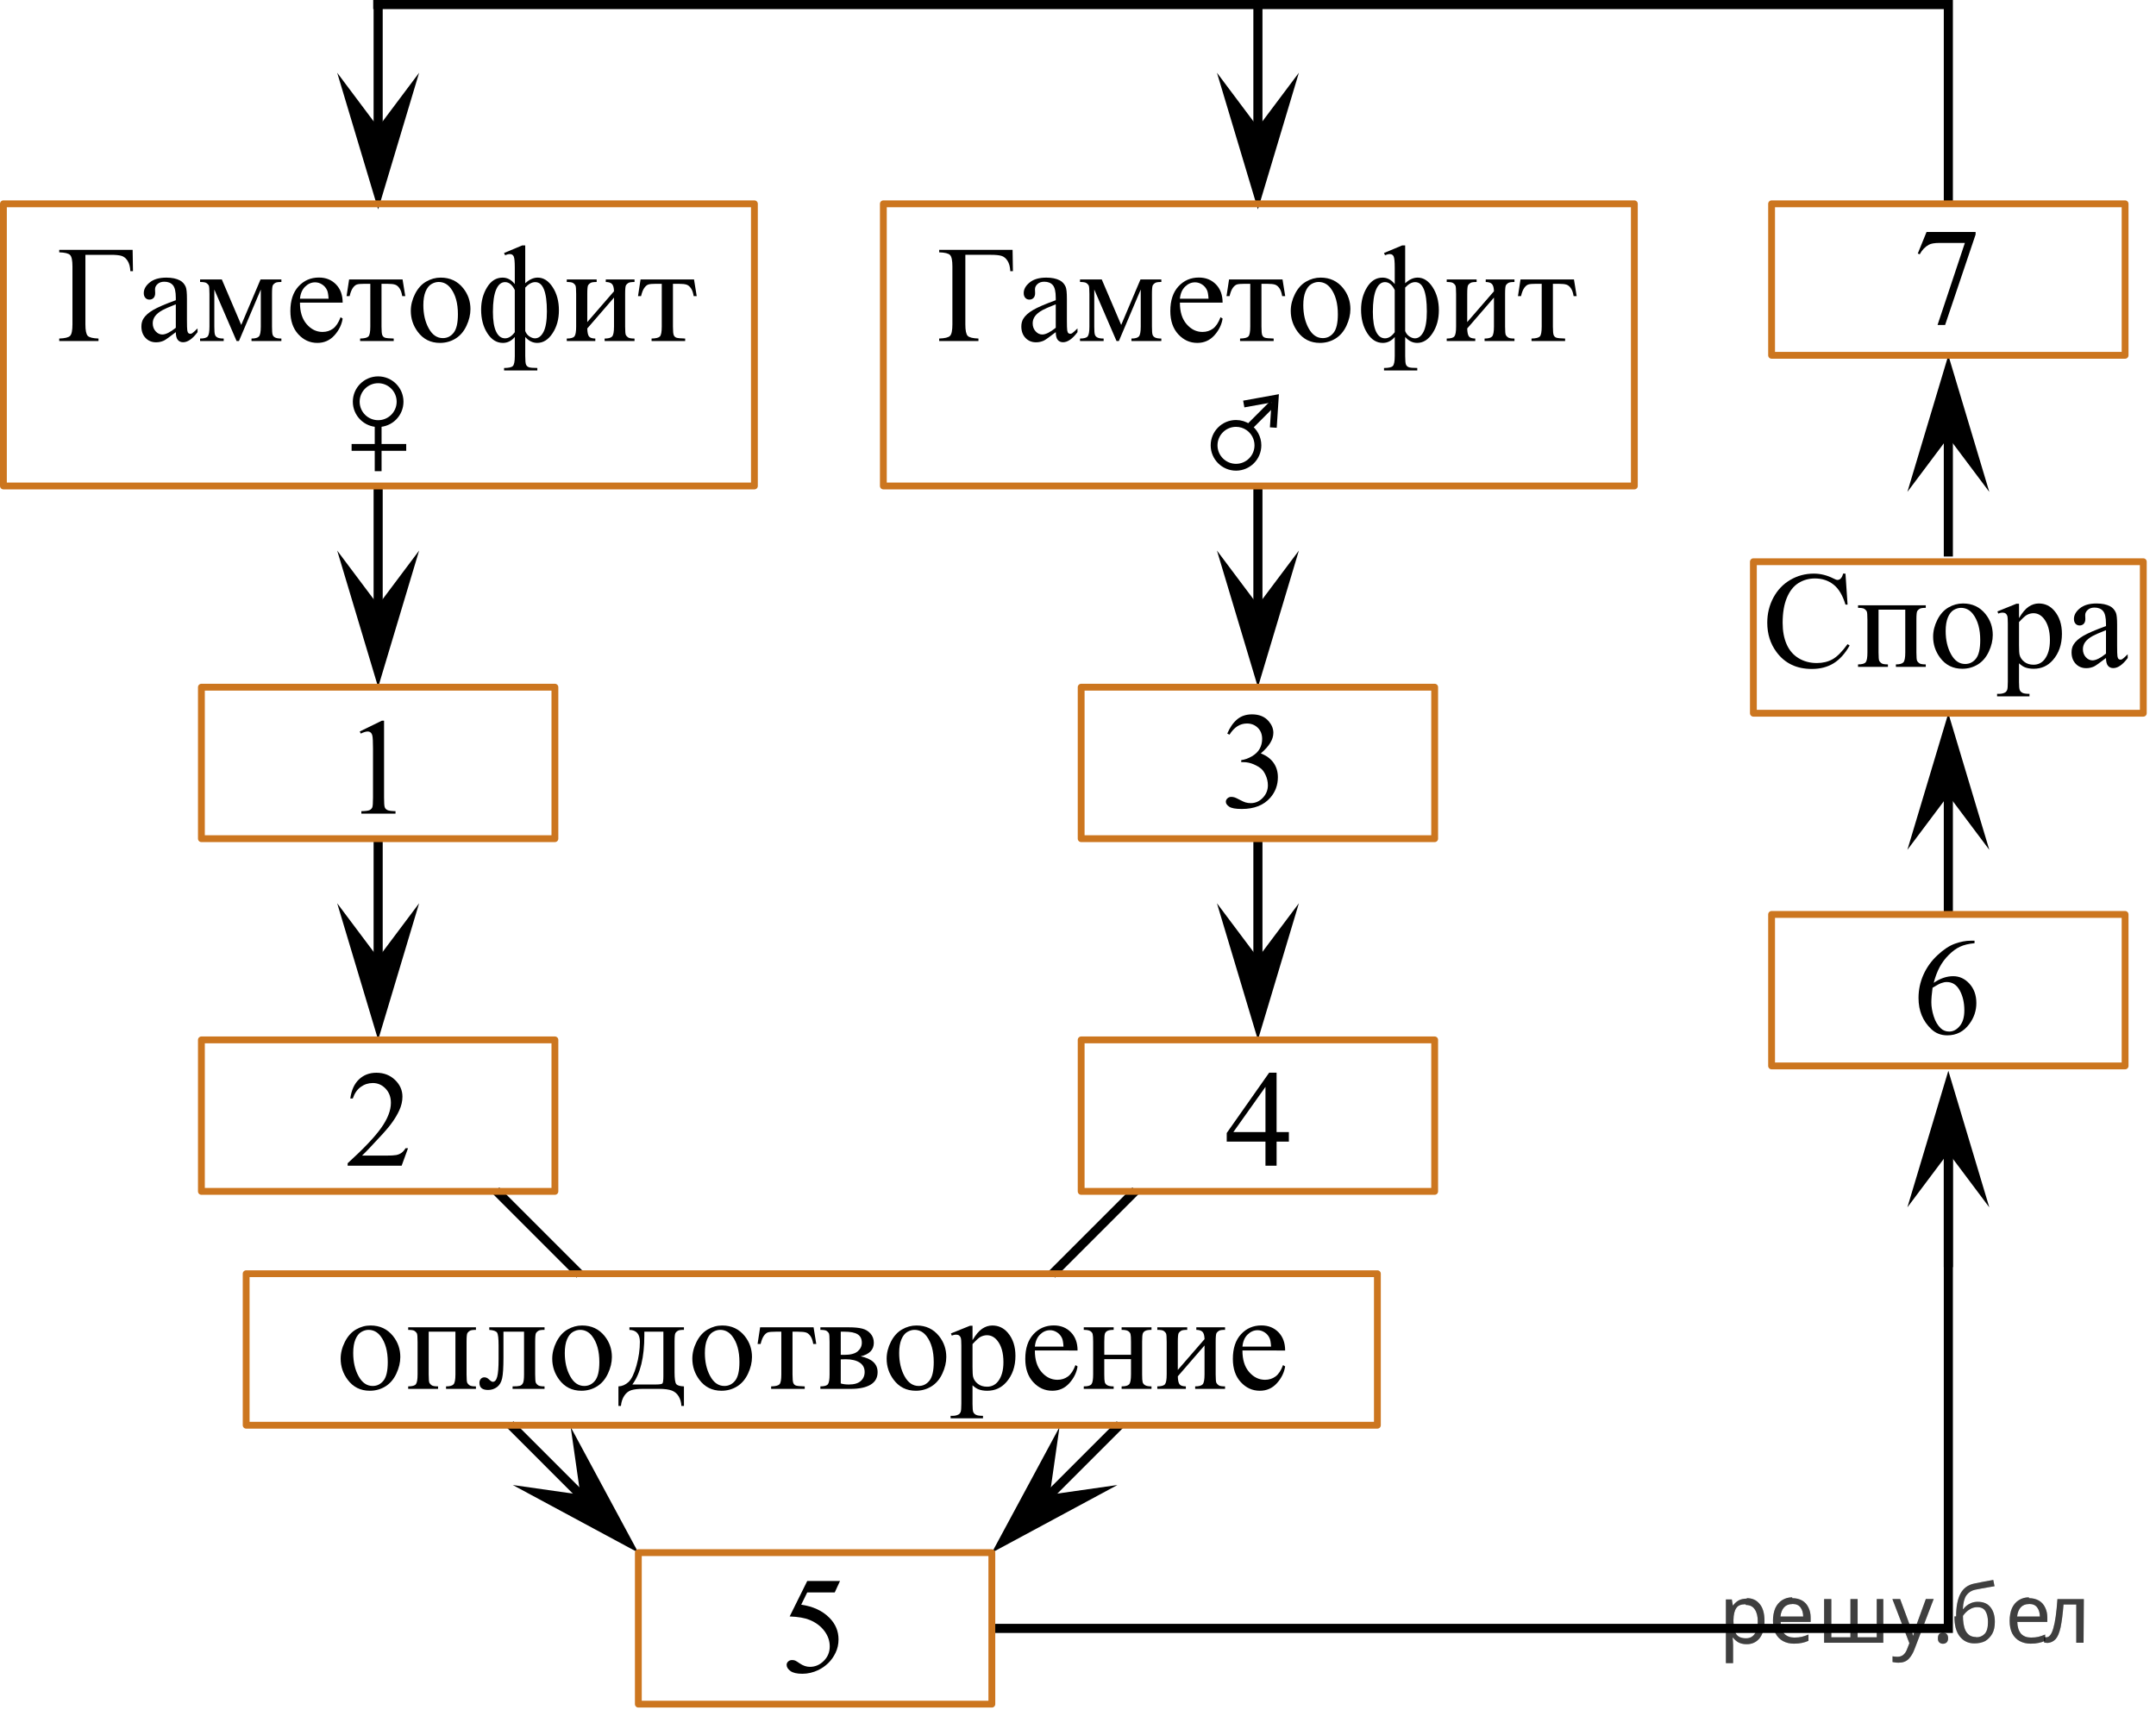 <?xml version="1.0" encoding="utf-8"?>
<!-- Generator: Adobe Illustrator 16.0.0, SVG Export Plug-In . SVG Version: 6.00 Build 0)  -->
<!DOCTYPE svg PUBLIC "-//W3C//DTD SVG 1.1//EN" "http://www.w3.org/Graphics/SVG/1.1/DTD/svg11.dtd">
<svg version="1.1" id="Слой_1" xmlns="http://www.w3.org/2000/svg" xmlns:xlink="http://www.w3.org/1999/xlink" x="0px" y="0px"
	 width="236.847px" height="187.837px" viewBox="35.211 30.921 236.847 187.837"
	 enable-background="new 35.211 30.921 236.847 187.837" xml:space="preserve">
<g>
	<g>
		<defs>
			<rect id="SVGID_1_" x="39.148" y="54.352" width="75.514" height="20.701"/>
		</defs>
		<clipPath id="SVGID_2_">
			<use xlink:href="#SVGID_1_"  overflow="visible"/>
		</clipPath>
		<g clip-path="url(#SVGID_2_)">
		</g>
	</g>
	<g>
		<defs>
			<polygon id="SVGID_3_" points="38.886,75.272 114.786,75.272 114.786,54.643 38.886,54.643 38.886,75.272 			"/>
		</defs>
		<clipPath id="SVGID_4_">
			<use xlink:href="#SVGID_3_"  overflow="visible"/>
		</clipPath>
		<g clip-path="url(#SVGID_4_)">
			<path d="M49.782,58.369l0.037,2.342H49.53c-0.021-0.473-0.121-0.852-0.305-1.138c-0.183-0.285-0.406-0.466-0.67-0.543
				c-0.265-0.076-0.646-0.114-1.146-0.114h-2.816v7.646c0,0.659,0.085,1.078,0.256,1.256c0.17,0.177,0.564,0.275,1.182,0.295v0.273
				h-4.313v-0.273c0.622-0.02,1.021-0.118,1.193-0.295c0.173-0.178,0.259-0.597,0.259-1.256v-6.368c0-0.66-0.086-1.079-0.259-1.256
				c-0.173-0.178-0.571-0.276-1.193-0.296v-0.273H49.782z"/>
			<path d="M54.525,67.411c-0.696,0.537-1.134,0.848-1.312,0.932c-0.268,0.123-0.552,0.185-0.853,0.185
				c-0.47,0-0.856-0.16-1.16-0.48s-0.456-0.741-0.456-1.264c0-0.329,0.074-0.615,0.223-0.856c0.202-0.335,0.555-0.65,1.056-0.945
				c0.502-0.296,1.336-0.655,2.502-1.079v-0.266c0-0.675-0.107-1.138-0.322-1.389s-0.527-0.377-0.938-0.377
				c-0.312,0-0.559,0.084-0.741,0.251c-0.188,0.168-0.282,0.359-0.282,0.576l0.015,0.429c0,0.227-0.058,0.401-0.174,0.524
				s-0.268,0.185-0.456,0.185c-0.183,0-0.332-0.063-0.448-0.192c-0.116-0.128-0.174-0.303-0.174-0.524
				c0-0.423,0.217-0.813,0.652-1.167c0.435-0.354,1.045-0.532,1.83-0.532c0.604,0,1.098,0.102,1.482,0.304
				c0.292,0.152,0.507,0.392,0.646,0.716c0.089,0.212,0.133,0.646,0.133,1.301v2.297c0,0.646,0.013,1.041,0.037,1.187
				c0.025,0.145,0.065,0.242,0.123,0.291c0.057,0.05,0.122,0.074,0.196,0.074c0.079,0,0.147-0.018,0.207-0.052
				c0.104-0.063,0.304-0.244,0.601-0.539v0.413c-0.554,0.739-1.082,1.108-1.586,1.108c-0.242,0-0.436-0.084-0.578-0.251
				C54.604,68.102,54.53,67.815,54.525,67.411z M54.525,66.932v-2.578c-0.746,0.295-1.228,0.505-1.445,0.628
				c-0.391,0.217-0.67,0.443-0.838,0.68s-0.252,0.494-0.252,0.775c0,0.354,0.106,0.648,0.319,0.883
				c0.212,0.233,0.457,0.351,0.733,0.351C53.418,67.67,53.912,67.424,54.525,66.932z"/>
			<path d="M61.713,66.621l2.12-5.001h2.29v0.28c-0.336,0-0.56,0.033-0.671,0.1s-0.199,0.149-0.263,0.248
				c-0.064,0.099-0.097,0.418-0.097,0.96v3.591c0,0.468,0.023,0.77,0.07,0.904c0.047,0.136,0.144,0.238,0.289,0.307
				c0.146,0.069,0.369,0.104,0.671,0.104v0.273H62.84v-0.273c0.405,0,0.677-0.075,0.815-0.226c0.138-0.149,0.207-0.513,0.207-1.089
				v-4.071l-2.401,5.659h-0.26l-2.445-5.659v4.071c0,0.468,0.024,0.77,0.074,0.904c0.049,0.136,0.146,0.238,0.289,0.307
				c0.143,0.069,0.365,0.104,0.667,0.104v0.273h-2.595v-0.273c0.439,0,0.722-0.08,0.845-0.24c0.124-0.16,0.186-0.518,0.186-1.074
				v-3.591c0-0.526-0.027-0.838-0.081-0.935c-0.055-0.096-0.139-0.182-0.252-0.259c-0.114-0.076-0.347-0.114-0.697-0.114v-0.28
				h2.387L61.713,66.621z"/>
			<path d="M68.164,64.169c-0.005,1.004,0.239,1.792,0.733,2.363s1.075,0.857,1.742,0.857c0.444,0,0.831-0.122,1.16-0.366
				c0.328-0.243,0.604-0.661,0.826-1.252l0.229,0.147c-0.104,0.675-0.405,1.289-0.904,1.844c-0.499,0.554-1.124,0.831-1.875,0.831
				c-0.815,0-1.514-0.316-2.094-0.949c-0.581-0.633-0.871-1.483-0.871-2.553c0-1.157,0.298-2.06,0.893-2.707
				c0.596-0.647,1.343-0.972,2.242-0.972c0.762,0,1.387,0.25,1.876,0.75s0.733,1.168,0.733,2.006H68.164z M68.164,63.74h3.143
				c-0.025-0.434-0.077-0.739-0.156-0.916c-0.123-0.276-0.308-0.492-0.552-0.65c-0.245-0.157-0.5-0.236-0.768-0.236
				c-0.41,0-0.776,0.159-1.101,0.477C68.407,62.731,68.218,63.174,68.164,63.74z"/>
			<path d="M73.564,61.62h5.871l0.296,1.832h-0.333c-0.06-0.369-0.158-0.655-0.297-0.857c-0.138-0.201-0.296-0.335-0.475-0.398
				c-0.178-0.064-0.481-0.097-0.911-0.097h-0.593v4.699c0,0.502,0.03,0.821,0.093,0.956c0.062,0.136,0.161,0.226,0.3,0.27
				c0.139,0.045,0.454,0.074,0.948,0.089v0.273h-3.69v-0.273c0.474-0.01,0.779-0.086,0.915-0.229
				c0.136-0.144,0.204-0.505,0.204-1.086V62.1h-0.608c-0.425,0-0.714,0.026-0.867,0.078s-0.3,0.175-0.44,0.369
				s-0.261,0.496-0.359,0.905h-0.334L73.564,61.62z"/>
			<path d="M83.623,61.42c1.027,0,1.854,0.39,2.476,1.168c0.529,0.665,0.793,1.428,0.793,2.29c0,0.605-0.146,1.219-0.438,1.839
				c-0.291,0.621-0.692,1.089-1.204,1.404c-0.512,0.314-1.081,0.473-1.708,0.473c-1.023,0-1.836-0.406-2.439-1.219
				c-0.509-0.685-0.763-1.453-0.763-2.306c0-0.62,0.154-1.237,0.463-1.851c0.309-0.612,0.716-1.065,1.22-1.358
				S83.06,61.42,83.623,61.42z M83.394,61.9c-0.262,0-0.525,0.078-0.79,0.232c-0.264,0.155-0.478,0.428-0.641,0.816
				c-0.163,0.39-0.245,0.89-0.245,1.5c0,0.985,0.197,1.835,0.59,2.549s0.91,1.071,1.553,1.071c0.479,0,0.875-0.197,1.186-0.591
				c0.312-0.395,0.468-1.071,0.468-2.032c0-1.201-0.26-2.146-0.778-2.837C84.384,62.137,83.937,61.9,83.394,61.9z"/>
			<path d="M90.583,58.717l2.001-0.835h0.326v4.159c0.45-0.414,0.907-0.621,1.371-0.621c0.638,0,1.185,0.351,1.643,1.05
				c0.456,0.699,0.686,1.546,0.686,2.541c0,0.975-0.232,1.816-0.697,2.522c-0.465,0.707-1.027,1.061-1.689,1.061
				c-0.489,0-0.927-0.217-1.313-0.65v2.091c0,0.492,0.028,0.807,0.085,0.941c0.058,0.136,0.16,0.231,0.308,0.288
				c0.148,0.057,0.46,0.085,0.935,0.085v0.273h-3.654v-0.273c0.494,0,0.814-0.069,0.96-0.21s0.219-0.509,0.219-1.104v-2.091
				c-0.371,0.434-0.806,0.65-1.305,0.65c-0.687,0-1.258-0.354-1.712-1.064c-0.455-0.709-0.683-1.573-0.683-2.593
				c0-0.921,0.218-1.737,0.652-2.448c0.435-0.712,1.003-1.068,1.705-1.068c0.519,0,0.966,0.237,1.342,0.71v-1.832
				c0-0.631-0.04-1.032-0.119-1.204c-0.079-0.173-0.217-0.259-0.415-0.259c-0.163,0-0.341,0.042-0.533,0.125L90.583,58.717z
				 M91.762,62.787c-0.277-0.581-0.633-0.872-1.067-0.872c-0.42,0-0.748,0.275-0.982,0.824s-0.352,1.365-0.352,2.448
				c0,0.956,0.117,1.679,0.352,2.169s0.563,0.734,0.982,0.734c0.385,0,0.741-0.224,1.067-0.672V62.787z M92.91,67.293
				c0.099,0.257,0.255,0.453,0.467,0.592c0.213,0.138,0.415,0.206,0.608,0.206c0.38,0,0.692-0.238,0.938-0.716
				c0.244-0.478,0.367-1.225,0.367-2.238c0-2.147-0.428-3.222-1.282-3.222c-0.361,0-0.727,0.2-1.098,0.599V67.293z"/>
			<path d="M99.727,66.304l2.936-3.384c-0.01-0.379-0.081-0.643-0.215-0.79c-0.134-0.148-0.363-0.225-0.689-0.229v-0.28h3.157v0.28
				c-0.331,0-0.553,0.033-0.667,0.1c-0.113,0.066-0.202,0.149-0.267,0.248s-0.097,0.418-0.097,0.96v3.591
				c0,0.521,0.027,0.833,0.082,0.935c0.055,0.101,0.14,0.189,0.256,0.266s0.347,0.114,0.692,0.114v0.273h-3.283v-0.273
				c0.41,0,0.685-0.075,0.823-0.226c0.138-0.149,0.207-0.513,0.207-1.089v-3.185l-2.936,3.391c0.011,0.419,0.069,0.707,0.179,0.864
				c0.108,0.158,0.343,0.239,0.704,0.244v0.273h-3.136v-0.273c0.439,0,0.722-0.08,0.845-0.24c0.124-0.16,0.186-0.518,0.186-1.074
				v-3.591c0-0.526-0.027-0.838-0.081-0.935c-0.055-0.096-0.139-0.182-0.252-0.259c-0.114-0.076-0.347-0.114-0.697-0.114v-0.28
				h3.284v0.28c-0.332,0-0.554,0.033-0.668,0.1c-0.113,0.066-0.202,0.149-0.267,0.248s-0.097,0.418-0.097,0.96V66.304z"/>
			<path d="M105.581,61.62h5.871l0.296,1.832h-0.333c-0.06-0.369-0.158-0.655-0.297-0.857c-0.138-0.201-0.296-0.335-0.475-0.398
				c-0.178-0.064-0.481-0.097-0.911-0.097h-0.593v4.699c0,0.502,0.03,0.821,0.093,0.956c0.062,0.136,0.161,0.226,0.3,0.27
				c0.139,0.045,0.454,0.074,0.948,0.089v0.273h-3.69v-0.273c0.474-0.01,0.779-0.086,0.915-0.229
				c0.136-0.144,0.204-0.505,0.204-1.086V62.1h-0.608c-0.425,0-0.714,0.026-0.867,0.078s-0.3,0.175-0.44,0.369
				s-0.261,0.496-0.359,0.905H105.3L105.581,61.62z"/>
		</g>
	</g>
</g>
<g>
	<g>
		<defs>
			<rect id="SVGID_5_" x="135.814" y="54.352" width="75.514" height="20.701"/>
		</defs>
		<clipPath id="SVGID_6_">
			<use xlink:href="#SVGID_5_"  overflow="visible"/>
		</clipPath>
		<g clip-path="url(#SVGID_6_)">
		</g>
	</g>
	<g>
		<defs>
			<polygon id="SVGID_7_" points="135.552,75.272 211.452,75.272 211.452,54.643 135.552,54.643 135.552,75.272 			"/>
		</defs>
		<clipPath id="SVGID_8_">
			<use xlink:href="#SVGID_7_"  overflow="visible"/>
		</clipPath>
		<g clip-path="url(#SVGID_8_)">
			<path d="M146.448,58.369l0.037,2.342h-0.289c-0.021-0.473-0.121-0.852-0.305-1.138c-0.183-0.285-0.406-0.466-0.67-0.543
				c-0.265-0.076-0.646-0.114-1.146-0.114h-2.816v7.646c0,0.659,0.085,1.078,0.256,1.256c0.17,0.177,0.564,0.275,1.182,0.295v0.273
				h-4.313v-0.273c0.622-0.02,1.021-0.118,1.193-0.295c0.173-0.178,0.259-0.597,0.259-1.256v-6.368c0-0.66-0.086-1.079-0.259-1.256
				c-0.173-0.178-0.571-0.276-1.193-0.296v-0.273H146.448z"/>
			<path d="M151.191,67.411c-0.696,0.537-1.134,0.848-1.312,0.932c-0.268,0.123-0.552,0.185-0.853,0.185
				c-0.47,0-0.856-0.16-1.16-0.48s-0.456-0.741-0.456-1.264c0-0.329,0.074-0.615,0.223-0.856c0.202-0.335,0.555-0.65,1.056-0.945
				c0.502-0.296,1.336-0.655,2.502-1.079v-0.266c0-0.675-0.107-1.138-0.322-1.389s-0.527-0.377-0.938-0.377
				c-0.312,0-0.559,0.084-0.741,0.251c-0.188,0.168-0.282,0.359-0.282,0.576l0.015,0.429c0,0.227-0.058,0.401-0.174,0.524
				s-0.268,0.185-0.456,0.185c-0.183,0-0.332-0.063-0.448-0.192c-0.116-0.128-0.174-0.303-0.174-0.524
				c0-0.423,0.217-0.813,0.652-1.167c0.435-0.354,1.045-0.532,1.83-0.532c0.604,0,1.098,0.102,1.482,0.304
				c0.292,0.152,0.507,0.392,0.646,0.716c0.089,0.212,0.133,0.646,0.133,1.301v2.297c0,0.646,0.013,1.041,0.037,1.187
				c0.025,0.145,0.065,0.242,0.123,0.291c0.057,0.05,0.122,0.074,0.196,0.074c0.079,0,0.147-0.018,0.207-0.052
				c0.104-0.063,0.304-0.244,0.601-0.539v0.413c-0.554,0.739-1.082,1.108-1.586,1.108c-0.242,0-0.436-0.084-0.578-0.251
				C151.271,68.102,151.196,67.815,151.191,67.411z M151.191,66.932v-2.578c-0.746,0.295-1.228,0.505-1.445,0.628
				c-0.391,0.217-0.67,0.443-0.838,0.68s-0.252,0.494-0.252,0.775c0,0.354,0.106,0.648,0.319,0.883
				c0.212,0.233,0.457,0.351,0.733,0.351C150.084,67.67,150.578,67.424,151.191,66.932z"/>
			<path d="M158.379,66.621l2.12-5.001h2.29v0.28c-0.336,0-0.56,0.033-0.671,0.1s-0.199,0.149-0.263,0.248
				c-0.064,0.099-0.097,0.418-0.097,0.96v3.591c0,0.468,0.023,0.77,0.07,0.904c0.047,0.136,0.144,0.238,0.289,0.307
				c0.146,0.069,0.369,0.104,0.671,0.104v0.273h-3.283v-0.273c0.405,0,0.677-0.075,0.815-0.226c0.138-0.149,0.207-0.513,0.207-1.089
				v-4.071l-2.401,5.659h-0.26l-2.445-5.659v4.071c0,0.468,0.024,0.77,0.074,0.904c0.049,0.136,0.146,0.238,0.289,0.307
				c0.143,0.069,0.365,0.104,0.667,0.104v0.273h-2.595v-0.273c0.439,0,0.722-0.08,0.845-0.24c0.124-0.16,0.186-0.518,0.186-1.074
				v-3.591c0-0.526-0.027-0.838-0.081-0.935c-0.055-0.096-0.139-0.182-0.252-0.259c-0.114-0.076-0.347-0.114-0.697-0.114v-0.28
				h2.387L158.379,66.621z"/>
			<path d="M164.83,64.169c-0.005,1.004,0.239,1.792,0.733,2.363s1.075,0.857,1.742,0.857c0.444,0,0.831-0.122,1.16-0.366
				c0.328-0.243,0.604-0.661,0.826-1.252l0.229,0.147c-0.104,0.675-0.405,1.289-0.904,1.844c-0.499,0.554-1.124,0.831-1.875,0.831
				c-0.815,0-1.514-0.316-2.094-0.949c-0.581-0.633-0.871-1.483-0.871-2.553c0-1.157,0.298-2.06,0.893-2.707
				c0.596-0.647,1.343-0.972,2.242-0.972c0.762,0,1.387,0.25,1.876,0.75s0.733,1.168,0.733,2.006H164.83z M164.83,63.74h3.143
				c-0.025-0.434-0.077-0.739-0.156-0.916c-0.123-0.276-0.308-0.492-0.552-0.65c-0.245-0.157-0.5-0.236-0.768-0.236
				c-0.41,0-0.776,0.159-1.101,0.477C165.073,62.731,164.884,63.174,164.83,63.74z"/>
			<path d="M170.23,61.62h5.871l0.296,1.832h-0.333c-0.06-0.369-0.158-0.655-0.297-0.857c-0.138-0.201-0.296-0.335-0.475-0.398
				c-0.178-0.064-0.481-0.097-0.911-0.097h-0.593v4.699c0,0.502,0.03,0.821,0.093,0.956c0.062,0.136,0.161,0.226,0.3,0.27
				c0.139,0.045,0.454,0.074,0.948,0.089v0.273h-3.69v-0.273c0.474-0.01,0.779-0.086,0.915-0.229
				c0.136-0.144,0.204-0.505,0.204-1.086V62.1h-0.608c-0.425,0-0.714,0.026-0.867,0.078s-0.3,0.175-0.44,0.369
				s-0.261,0.496-0.359,0.905h-0.334L170.23,61.62z"/>
			<path d="M180.289,61.42c1.027,0,1.854,0.39,2.476,1.168c0.529,0.665,0.793,1.428,0.793,2.29c0,0.605-0.146,1.219-0.438,1.839
				c-0.291,0.621-0.692,1.089-1.204,1.404c-0.512,0.314-1.081,0.473-1.708,0.473c-1.023,0-1.836-0.406-2.439-1.219
				c-0.509-0.685-0.763-1.453-0.763-2.306c0-0.62,0.154-1.237,0.463-1.851c0.309-0.612,0.716-1.065,1.22-1.358
				S179.726,61.42,180.289,61.42z M180.06,61.9c-0.262,0-0.525,0.078-0.79,0.232c-0.264,0.155-0.478,0.428-0.641,0.816
				c-0.163,0.39-0.245,0.89-0.245,1.5c0,0.985,0.197,1.835,0.59,2.549s0.91,1.071,1.553,1.071c0.479,0,0.875-0.197,1.186-0.591
				c0.312-0.395,0.468-1.071,0.468-2.032c0-1.201-0.26-2.146-0.778-2.837C181.05,62.137,180.603,61.9,180.06,61.9z"/>
			<path d="M187.249,58.717l2.001-0.835h0.326v4.159c0.45-0.414,0.907-0.621,1.371-0.621c0.638,0,1.185,0.351,1.643,1.05
				c0.456,0.699,0.686,1.546,0.686,2.541c0,0.975-0.232,1.816-0.697,2.522c-0.465,0.707-1.027,1.061-1.689,1.061
				c-0.489,0-0.927-0.217-1.313-0.65v2.091c0,0.492,0.028,0.807,0.085,0.941c0.058,0.136,0.16,0.231,0.308,0.288
				c0.148,0.057,0.46,0.085,0.935,0.085v0.273h-3.654v-0.273c0.494,0,0.814-0.069,0.96-0.21s0.219-0.509,0.219-1.104v-2.091
				c-0.371,0.434-0.806,0.65-1.305,0.65c-0.687,0-1.258-0.354-1.712-1.064c-0.455-0.709-0.683-1.573-0.683-2.593
				c0-0.921,0.218-1.737,0.652-2.448c0.435-0.712,1.003-1.068,1.705-1.068c0.519,0,0.966,0.237,1.342,0.71v-1.832
				c0-0.631-0.04-1.032-0.119-1.204c-0.079-0.173-0.217-0.259-0.415-0.259c-0.163,0-0.341,0.042-0.533,0.125L187.249,58.717z
				 M188.428,62.787c-0.277-0.581-0.633-0.872-1.067-0.872c-0.42,0-0.748,0.275-0.982,0.824s-0.352,1.365-0.352,2.448
				c0,0.956,0.117,1.679,0.352,2.169s0.563,0.734,0.982,0.734c0.385,0,0.741-0.224,1.067-0.672V62.787z M189.576,67.293
				c0.099,0.257,0.255,0.453,0.467,0.592c0.213,0.138,0.415,0.206,0.608,0.206c0.38,0,0.692-0.238,0.938-0.716
				c0.244-0.478,0.367-1.225,0.367-2.238c0-2.147-0.428-3.222-1.282-3.222c-0.361,0-0.727,0.2-1.098,0.599V67.293z"/>
			<path d="M196.393,66.304l2.936-3.384c-0.01-0.379-0.081-0.643-0.215-0.79c-0.134-0.148-0.363-0.225-0.689-0.229v-0.28h3.157v0.28
				c-0.331,0-0.553,0.033-0.667,0.1c-0.113,0.066-0.202,0.149-0.267,0.248s-0.097,0.418-0.097,0.96v3.591
				c0,0.521,0.027,0.833,0.082,0.935c0.055,0.101,0.14,0.189,0.256,0.266s0.347,0.114,0.692,0.114v0.273h-3.283v-0.273
				c0.41,0,0.685-0.075,0.823-0.226c0.138-0.149,0.207-0.513,0.207-1.089v-3.185l-2.936,3.391c0.011,0.419,0.069,0.707,0.179,0.864
				c0.108,0.158,0.343,0.239,0.704,0.244v0.273h-3.136v-0.273c0.439,0,0.722-0.08,0.845-0.24c0.124-0.16,0.186-0.518,0.186-1.074
				v-3.591c0-0.526-0.027-0.838-0.081-0.935c-0.055-0.096-0.139-0.182-0.252-0.259c-0.114-0.076-0.347-0.114-0.697-0.114v-0.28
				h3.284v0.28c-0.332,0-0.554,0.033-0.668,0.1c-0.113,0.066-0.202,0.149-0.267,0.248s-0.097,0.418-0.097,0.96V66.304z"/>
			<path d="M202.247,61.62h5.871l0.296,1.832h-0.333c-0.06-0.369-0.158-0.655-0.297-0.857c-0.138-0.201-0.296-0.335-0.475-0.398
				c-0.178-0.064-0.481-0.097-0.911-0.097h-0.593v4.699c0,0.502,0.03,0.821,0.093,0.956c0.062,0.136,0.161,0.226,0.3,0.27
				c0.139,0.045,0.454,0.074,0.948,0.089v0.273h-3.69v-0.273c0.474-0.01,0.779-0.086,0.915-0.229
				c0.136-0.144,0.204-0.505,0.204-1.086V62.1h-0.608c-0.425,0-0.714,0.026-0.867,0.078s-0.3,0.175-0.44,0.369
				s-0.261,0.496-0.359,0.905h-0.334L202.247,61.62z"/>
		</g>
	</g>
</g>
<polygon points="76.753,97.409 81.253,91.409 76.753,106.417 72.253,91.409 "/>
<line fill="none" stroke="#000000" stroke-miterlimit="10" x1="76.753" y1="99.562" x2="76.753" y2="84.312"/>
<g>
	<defs>
		<polygon id="SVGID_9_" points="72.109,123.062 81.701,123.062 81.701,106.57 72.109,106.57 72.109,123.062 		"/>
	</defs>
	<clipPath id="SVGID_10_">
		<use xlink:href="#SVGID_9_"  overflow="visible"/>
	</clipPath>
	<g clip-path="url(#SVGID_10_)">
		<path d="M74.731,111.285l2.429-1.188h0.242v8.452c0,0.561,0.023,0.91,0.07,1.048s0.144,0.244,0.291,0.317
			c0.146,0.074,0.446,0.116,0.897,0.126v0.272h-3.753v-0.272c0.471-0.01,0.774-0.051,0.912-0.122s0.233-0.167,0.287-0.288
			c0.054-0.12,0.081-0.48,0.081-1.081v-5.403c0-0.729-0.024-1.195-0.073-1.402c-0.035-0.157-0.098-0.273-0.188-0.347
			c-0.091-0.074-0.199-0.111-0.327-0.111c-0.182,0-0.435,0.077-0.758,0.229L74.731,111.285z"/>
	</g>
</g>
<polygon points="76.753,136.158 81.253,130.158 76.753,145.167 72.253,130.158 "/>
<line fill="none" stroke="#000000" stroke-miterlimit="10" x1="76.753" y1="138.311" x2="76.753" y2="123.061"/>
<g>
	<polygon points="98.966,195.13 97.905,187.707 105.336,201.5 91.541,194.07 	"/>
	<line fill="none" stroke="#000000" stroke-miterlimit="10" x1="100.488" y1="196.654" x2="91.26" y2="187.425"/>
</g>
<g>
	<polygon points="157.965,194.07 144.17,201.5 151.601,187.707 150.54,195.13 	"/>
	<line fill="none" stroke="#000000" stroke-miterlimit="10" x1="149.018" y1="196.654" x2="158.246" y2="187.425"/>
</g>
<line fill="none" stroke="#000000" stroke-miterlimit="10" x1="98.905" y1="170.934" x2="89.705" y2="161.734"/>
<line fill="none" stroke="#000000" stroke-miterlimit="10" x1="150.762" y1="170.934" x2="159.962" y2="161.734"/>
<g>
	<defs>
		<polygon id="SVGID_11_" points="243.036,70.569 255.456,70.569 255.456,52.698 243.036,52.698 243.036,70.569 		"/>
	</defs>
	<clipPath id="SVGID_12_">
		<use xlink:href="#SVGID_11_"  overflow="visible"/>
	</clipPath>
	<g clip-path="url(#SVGID_12_)">
		<path d="M246.852,56.406h5.388v0.281l-3.35,9.938h-0.83l3.002-9.015h-2.765c-0.559,0-0.957,0.066-1.193,0.199
			c-0.415,0.227-0.749,0.576-1.001,1.048l-0.215-0.081L246.852,56.406z"/>
	</g>
</g>
<g>
	<defs>
		<polygon id="SVGID_13_" points="243.036,148.64 255.456,148.64 255.456,130.769 243.036,130.769 243.036,148.64 		"/>
	</defs>
	<clipPath id="SVGID_14_">
		<use xlink:href="#SVGID_13_"  overflow="visible"/>
	</clipPath>
	<g clip-path="url(#SVGID_14_)">
		<path d="M252.123,134.27v0.273c-0.652,0.063-1.186,0.193-1.598,0.388c-0.413,0.194-0.82,0.491-1.223,0.89
			c-0.403,0.398-0.736,0.843-1.001,1.333c-0.265,0.489-0.485,1.071-0.663,1.746c0.711-0.487,1.425-0.731,2.142-0.731
			c0.687,0,1.282,0.276,1.786,0.827c0.504,0.552,0.757,1.26,0.757,2.127c0,0.836-0.255,1.6-0.764,2.288
			c-0.613,0.837-1.424,1.256-2.432,1.256c-0.687,0-1.27-0.227-1.749-0.68c-0.938-0.881-1.408-2.023-1.408-3.426
			c0-0.896,0.181-1.747,0.541-2.555s0.876-1.523,1.546-2.148c0.669-0.625,1.311-1.046,1.923-1.263s1.184-0.325,1.712-0.325H252.123z
			 M247.513,139.439c-0.089,0.664-0.134,1.201-0.134,1.609c0,0.473,0.088,0.985,0.263,1.539c0.176,0.554,0.437,0.993,0.782,1.318
			c0.252,0.231,0.559,0.347,0.919,0.347c0.431,0,0.814-0.201,1.153-0.605c0.338-0.403,0.508-0.979,0.508-1.728
			c0-0.842-0.169-1.57-0.505-2.186s-0.813-0.923-1.43-0.923c-0.188,0-0.39,0.039-0.604,0.118S247.933,139.178,247.513,139.439z"/>
	</g>
</g>
<g>
	<defs>
		<polygon id="SVGID_15_" points="70.543,161.734 82.963,161.734 82.963,145.244 70.543,145.244 70.543,161.734 		"/>
	</defs>
	<clipPath id="SVGID_16_">
		<use xlink:href="#SVGID_15_"  overflow="visible"/>
	</clipPath>
	<g clip-path="url(#SVGID_16_)">
		<path d="M80.036,157.066l-0.704,1.926h-5.93v-0.272c1.744-1.585,2.972-2.879,3.684-3.883s1.067-1.922,1.067-2.753
			c0-0.635-0.195-1.156-0.586-1.565c-0.39-0.408-0.857-0.612-1.4-0.612c-0.494,0-0.938,0.144-1.331,0.432
			c-0.393,0.288-0.683,0.71-0.87,1.266h-0.274c0.123-0.91,0.44-1.608,0.952-2.096s1.15-0.731,1.916-0.731
			c0.815,0,1.496,0.262,2.042,0.783s0.819,1.137,0.819,1.845c0,0.507-0.119,1.014-0.356,1.521c-0.365,0.798-0.958,1.642-1.778,2.532
			c-1.23,1.338-1.999,2.146-2.306,2.421h2.624c0.534,0,0.908-0.02,1.123-0.06c0.215-0.039,0.409-0.119,0.582-0.239
			c0.173-0.121,0.323-0.292,0.452-0.513H80.036z"/>
	</g>
</g>
<polygon points="173.399,97.409 177.899,91.409 173.399,106.417 168.899,91.409 "/>
<polygon points="249.246,157.566 244.746,163.566 249.246,148.557 253.746,163.566 "/>
<line fill="none" stroke="#000000" stroke-miterlimit="10" x1="173.399" y1="99.562" x2="173.399" y2="84.312"/>
<polygon points="76.753,44.913 81.253,38.913 76.753,53.921 72.253,38.913 "/>
<line fill="none" stroke="#000000" stroke-miterlimit="10" x1="76.753" y1="47.066" x2="76.753" y2="31.816"/>
<polygon points="173.399,44.913 177.899,38.913 173.399,53.921 168.899,38.913 "/>
<line fill="none" stroke="#000000" stroke-miterlimit="10" x1="173.399" y1="47.066" x2="173.399" y2="31.816"/>
<polygon points="173.399,136.158 177.899,130.158 173.399,145.167 168.899,130.158 "/>
<line fill="none" stroke="#000000" stroke-miterlimit="10" x1="173.399" y1="138.311" x2="173.399" y2="123.061"/>
<g>
	<defs>
		<polygon id="SVGID_17_" points="167.189,161.735 179.609,161.735 179.609,145.244 167.189,145.244 167.189,161.735 		"/>
	</defs>
	<clipPath id="SVGID_18_">
		<use xlink:href="#SVGID_17_"  overflow="visible"/>
	</clipPath>
	<g clip-path="url(#SVGID_18_)">
		<path d="M176.8,155.295v1.048h-1.349v2.643h-1.223v-2.643h-4.255v-0.945l4.662-6.628h0.815v6.525H176.8z M174.229,155.295v-4.968
			l-3.528,4.968H174.229z"/>
	</g>
</g>
<g>
	<defs>
		<polygon id="SVGID_19_" points="118.826,218.758 131.246,218.758 131.246,200.886 118.826,200.886 118.826,218.758 		"/>
	</defs>
	<clipPath id="SVGID_20_">
		<use xlink:href="#SVGID_19_"  overflow="visible"/>
	</clipPath>
	<g clip-path="url(#SVGID_20_)">
		<path d="M127.49,204.617l-0.579,1.256h-3.023l-0.66,1.344c1.31,0.191,2.348,0.677,3.113,1.454c0.657,0.67,0.986,1.457,0.986,2.363
			c0,0.526-0.108,1.014-0.323,1.462c-0.215,0.447-0.485,0.829-0.812,1.145c-0.326,0.314-0.689,0.568-1.089,0.76
			c-0.568,0.271-1.152,0.406-1.75,0.406c-0.603,0-1.041-0.102-1.315-0.307c-0.274-0.204-0.411-0.429-0.411-0.675
			c0-0.138,0.057-0.26,0.17-0.366c0.114-0.105,0.257-0.158,0.431-0.158c0.128,0,0.24,0.02,0.337,0.059
			c0.097,0.04,0.261,0.141,0.493,0.303c0.37,0.256,0.746,0.384,1.126,0.384c0.578,0,1.086-0.218,1.523-0.653
			s0.656-0.966,0.656-1.591c0-0.605-0.195-1.17-0.586-1.694s-0.929-0.93-1.615-1.215c-0.539-0.222-1.272-0.35-2.202-0.384
			l1.928-3.892H127.49z"/>
	</g>
</g>
<g>
	<defs>
		<polygon id="SVGID_21_" points="167.19,123.751 179.608,123.751 179.608,105.88 167.19,105.88 167.19,123.751 		"/>
	</defs>
	<clipPath id="SVGID_22_">
		<use xlink:href="#SVGID_21_"  overflow="visible"/>
	</clipPath>
	<g clip-path="url(#SVGID_22_)">
		<path d="M170.032,111.515c0.287-0.675,0.648-1.195,1.086-1.562c0.438-0.367,0.982-0.55,1.635-0.55
			c0.806,0,1.423,0.261,1.853,0.782c0.326,0.389,0.489,0.805,0.489,1.248c0,0.729-0.459,1.481-1.378,2.259
			c0.617,0.241,1.084,0.586,1.4,1.034s0.475,0.975,0.475,1.58c0,0.866-0.277,1.617-0.83,2.252c-0.722,0.827-1.767,1.24-3.136,1.24
			c-0.677,0-1.138-0.084-1.382-0.251c-0.245-0.167-0.367-0.347-0.367-0.539c0-0.143,0.058-0.268,0.174-0.376
			s0.256-0.163,0.419-0.163c0.124,0,0.25,0.02,0.378,0.06c0.084,0.024,0.274,0.114,0.571,0.27c0.296,0.154,0.501,0.247,0.615,0.276
			c0.183,0.055,0.378,0.081,0.585,0.081c0.504,0,0.942-0.194,1.315-0.583s0.561-0.849,0.561-1.381c0-0.389-0.087-0.768-0.26-1.137
			c-0.129-0.275-0.27-0.485-0.423-0.628c-0.212-0.196-0.504-0.375-0.874-0.535c-0.371-0.16-0.749-0.24-1.135-0.24h-0.237v-0.221
			c0.391-0.05,0.782-0.189,1.176-0.421c0.393-0.231,0.678-0.51,0.855-0.835s0.267-0.682,0.267-1.07c0-0.507-0.159-0.917-0.478-1.229
			c-0.319-0.313-0.716-0.469-1.189-0.469c-0.767,0-1.406,0.408-1.92,1.226L170.032,111.515z"/>
	</g>
</g>
<line fill="none" stroke="#000000" stroke-miterlimit="10" x1="249.246" y1="154.882" x2="249.246" y2="170.132"/>
<polygon points="244.746,124.287 249.246,109.278 253.746,124.287 249.246,118.287 "/>
<line fill="none" stroke="#000000" stroke-miterlimit="10" x1="249.246" y1="116.133" x2="249.246" y2="131.383"/>
<polygon points="244.746,84.964 249.246,69.956 253.746,84.964 249.246,78.964 "/>
<line fill="none" stroke="#000000" stroke-miterlimit="10" x1="249.246" y1="76.811" x2="249.246" y2="92.061"/>
<polyline fill="none" stroke="#000000" stroke-miterlimit="10" points="249.246,53.312 249.246,31.421 76.211,31.421 "/>
<g>
	<g>
		<defs>
			<rect id="SVGID_23_" x="69.271" y="172.643" width="110.786" height="17.553"/>
		</defs>
		<clipPath id="SVGID_24_">
			<use xlink:href="#SVGID_23_"  overflow="visible"/>
		</clipPath>
		<g clip-path="url(#SVGID_24_)">
		</g>
	</g>
	<g>
		<defs>
			<polygon id="SVGID_25_" points="69.836,190.39 180.236,190.39 180.236,172.517 69.836,172.517 69.836,190.39 			"/>
		</defs>
		<clipPath id="SVGID_26_">
			<use xlink:href="#SVGID_25_"  overflow="visible"/>
		</clipPath>
		<g clip-path="url(#SVGID_26_)">
			<path d="M75.918,176.544c1.027,0,1.853,0.389,2.475,1.167c0.529,0.664,0.794,1.428,0.794,2.289c0,0.605-0.146,1.218-0.438,1.838
				s-0.692,1.088-1.204,1.403c-0.512,0.314-1.082,0.473-1.709,0.473c-1.023,0-1.836-0.406-2.438-1.219
				c-0.509-0.684-0.764-1.452-0.764-2.304c0-0.62,0.155-1.236,0.464-1.85c0.309-0.612,0.715-1.065,1.219-1.358
				S75.354,176.544,75.918,176.544z M75.688,177.025c-0.262,0-0.525,0.077-0.789,0.232c-0.265,0.155-0.479,0.427-0.641,0.815
				c-0.164,0.389-0.245,0.889-0.245,1.499c0,0.984,0.196,1.834,0.589,2.548c0.393,0.713,0.91,1.07,1.553,1.07
				c0.479,0,0.875-0.197,1.187-0.591s0.467-1.07,0.467-2.03c0-1.201-0.259-2.146-0.778-2.836
				C76.678,177.261,76.231,177.025,75.688,177.025z"/>
			<path d="M85.242,177.224h-2.936v4.695c0,0.522,0.027,0.834,0.082,0.935c0.054,0.101,0.139,0.189,0.256,0.266
				c0.115,0.076,0.347,0.114,0.692,0.114v0.273h-3.284v-0.273c0.44,0,0.723-0.08,0.846-0.239c0.123-0.16,0.186-0.519,0.186-1.075
				v-3.588c0-0.526-0.027-0.838-0.082-0.935c-0.055-0.096-0.139-0.182-0.252-0.258s-0.346-0.114-0.697-0.114v-0.281h7.442v0.281
				c-0.331,0-0.554,0.033-0.667,0.1s-0.203,0.148-0.268,0.247c-0.063,0.099-0.096,0.418-0.096,0.96v3.588
				c0,0.522,0.027,0.834,0.082,0.935c0.054,0.101,0.139,0.189,0.256,0.266c0.115,0.076,0.347,0.114,0.692,0.114v0.273h-3.284v-0.273
				c0.41,0,0.686-0.075,0.823-0.225c0.138-0.15,0.208-0.514,0.208-1.09V177.224z"/>
			<path d="M88.961,176.744h6.071v0.281c-0.336,0-0.56,0.033-0.671,0.1s-0.199,0.148-0.264,0.247
				c-0.063,0.099-0.096,0.418-0.096,0.96v3.588c0,0.522,0.027,0.834,0.082,0.935c0.054,0.101,0.139,0.189,0.256,0.266
				c0.115,0.076,0.346,0.114,0.692,0.114v0.273H91.52v-0.273c0.38,0,0.643-0.02,0.789-0.059c0.146-0.04,0.26-0.135,0.344-0.284
				c0.084-0.15,0.127-0.474,0.127-0.972v-4.695h-2.262v2.85c0,1.078-0.047,1.835-0.145,2.271c-0.096,0.436-0.286,0.758-0.57,0.968
				c-0.284,0.209-0.609,0.313-0.975,0.313c-0.633,0-0.949-0.261-0.949-0.782c0-0.178,0.051-0.323,0.152-0.437
				c0.102-0.112,0.234-0.169,0.396-0.169c0.174,0,0.334,0.071,0.482,0.214c0.192,0.187,0.338,0.28,0.438,0.28
				c0.222,0,0.384-0.186,0.484-0.558c0.102-0.371,0.152-1.022,0.152-1.953v-1.491c0-0.768-0.056-1.235-0.166-1.402
				c-0.111-0.168-0.396-0.269-0.857-0.303V176.744z"/>
			<path d="M99.16,176.544c1.028,0,1.854,0.389,2.477,1.167c0.528,0.664,0.793,1.428,0.793,2.289c0,0.605-0.146,1.218-0.438,1.838
				s-0.693,1.088-1.205,1.403c-0.511,0.314-1.08,0.473-1.708,0.473c-1.022,0-1.835-0.406-2.438-1.219
				c-0.509-0.684-0.764-1.452-0.764-2.304c0-0.62,0.154-1.236,0.463-1.85c0.31-0.612,0.716-1.065,1.22-1.358
				C98.064,176.691,98.598,176.544,99.16,176.544z M98.932,177.025c-0.263,0-0.525,0.077-0.79,0.232s-0.478,0.427-0.642,0.815
				c-0.162,0.389-0.244,0.889-0.244,1.499c0,0.984,0.196,1.834,0.59,2.548c0.393,0.713,0.91,1.07,1.553,1.07
				c0.479,0,0.874-0.197,1.186-0.591c0.311-0.394,0.467-1.07,0.467-2.03c0-1.201-0.26-2.146-0.778-2.836
				C99.922,177.261,99.475,177.025,98.932,177.025z"/>
			<path d="M104.357,176.744h5.988v0.281c-0.336,0-0.56,0.033-0.67,0.1c-0.111,0.066-0.199,0.148-0.264,0.247
				s-0.097,0.418-0.097,0.96v3.345c0,0.704,0.061,1.136,0.182,1.296s0.404,0.247,0.849,0.262v2.148h-0.281
				c-0.02-0.403-0.12-0.755-0.301-1.056c-0.18-0.3-0.431-0.512-0.752-0.635s-0.795-0.185-1.424-0.185h-1.748
				c-0.544,0-0.969,0.048-1.275,0.144c-0.307,0.097-0.563,0.297-0.768,0.603c-0.205,0.305-0.33,0.682-0.374,1.129h-0.274v-2.148
				c0.405-0.015,0.773-0.175,1.104-0.479c0.331-0.306,0.623-0.903,0.875-1.794c0.252-0.892,0.378-1.768,0.378-2.629
				c0-0.847-0.383-1.282-1.148-1.307V176.744z M105.995,177.224v0.406c0,2.417-0.44,4.216-1.319,5.397h2.52
				c0.455,0,0.717-0.038,0.786-0.115c0.069-0.076,0.104-0.357,0.104-0.845v-4.844H105.995z"/>
			<path d="M114.551,176.544c1.027,0,1.853,0.389,2.475,1.167c0.529,0.664,0.794,1.428,0.794,2.289c0,0.605-0.146,1.218-0.438,1.838
				s-0.692,1.088-1.204,1.403c-0.512,0.314-1.082,0.473-1.709,0.473c-1.023,0-1.836-0.406-2.438-1.219
				c-0.509-0.684-0.764-1.452-0.764-2.304c0-0.62,0.155-1.236,0.464-1.85c0.309-0.612,0.715-1.065,1.219-1.358
				S113.986,176.544,114.551,176.544z M114.32,177.025c-0.262,0-0.525,0.077-0.789,0.232c-0.265,0.155-0.479,0.427-0.641,0.815
				c-0.164,0.389-0.245,0.889-0.245,1.499c0,0.984,0.196,1.834,0.589,2.548c0.393,0.713,0.91,1.07,1.553,1.07
				c0.479,0,0.875-0.197,1.187-0.591s0.467-1.07,0.467-2.03c0-1.201-0.259-2.146-0.778-2.836
				C115.311,177.261,114.864,177.025,114.32,177.025z"/>
			<path d="M118.715,176.744h5.871l0.296,1.831h-0.333c-0.06-0.369-0.158-0.654-0.297-0.856c-0.138-0.201-0.296-0.334-0.475-0.398
				c-0.178-0.063-0.481-0.096-0.911-0.096h-0.593v4.695c0,0.503,0.03,0.821,0.093,0.957c0.062,0.135,0.161,0.225,0.3,0.27
				c0.139,0.044,0.454,0.073,0.948,0.088v0.273h-3.69v-0.273c0.474-0.01,0.779-0.086,0.915-0.229s0.204-0.505,0.204-1.086v-4.695
				h-0.608c-0.425,0-0.714,0.025-0.867,0.077s-0.3,0.175-0.44,0.369s-0.261,0.496-0.359,0.904h-0.334L118.715,176.744z"/>
			<path d="M129.76,179.934c1.24,0.256,1.86,0.834,1.86,1.734c0,0.616-0.259,1.076-0.775,1.381c-0.516,0.306-1.236,0.458-2.16,0.458
				h-3.351v-0.273c0.44,0,0.718-0.082,0.834-0.247s0.175-0.521,0.175-1.067v-3.588c0-0.532-0.026-0.845-0.078-0.938
				c-0.052-0.094-0.134-0.179-0.245-0.255c-0.11-0.076-0.34-0.114-0.686-0.114v-0.281h3.128c0.604,0,1.091,0.047,1.464,0.141
				s0.68,0.278,0.919,0.554c0.24,0.275,0.36,0.61,0.36,1.004C131.205,179.21,130.723,179.708,129.76,179.934z M127.572,179.764
				c0.218,0.005,0.349,0.007,0.394,0.007c0.677,0,1.166-0.129,1.468-0.388c0.301-0.258,0.452-0.572,0.452-0.941
				c0-0.428-0.153-0.738-0.46-0.93c-0.307-0.192-0.796-0.288-1.468-0.288h-0.386V179.764z M127.572,182.91
				c0.247,0.078,0.542,0.118,0.883,0.118c0.588,0,1.025-0.128,1.312-0.385c0.287-0.256,0.43-0.585,0.43-0.989
				c0-0.452-0.185-0.8-0.556-1.041c-0.37-0.241-0.885-0.361-1.542-0.361c-0.163,0-0.338,0.005-0.526,0.015V182.91z"/>
			<path d="M135.896,176.544c1.027,0,1.854,0.389,2.476,1.167c0.529,0.664,0.793,1.428,0.793,2.289c0,0.605-0.146,1.218-0.438,1.838
				c-0.291,0.62-0.692,1.088-1.204,1.403c-0.512,0.314-1.081,0.473-1.708,0.473c-1.023,0-1.836-0.406-2.439-1.219
				c-0.509-0.684-0.763-1.452-0.763-2.304c0-0.62,0.154-1.236,0.463-1.85c0.309-0.612,0.716-1.065,1.22-1.358
				S135.332,176.544,135.896,176.544z M135.666,177.025c-0.262,0-0.525,0.077-0.79,0.232c-0.264,0.155-0.478,0.427-0.641,0.815
				s-0.245,0.889-0.245,1.499c0,0.984,0.197,1.834,0.59,2.548c0.393,0.713,0.91,1.07,1.553,1.07c0.479,0,0.875-0.197,1.186-0.591
				c0.312-0.394,0.468-1.07,0.468-2.03c0-1.201-0.26-2.146-0.778-2.836C136.656,177.261,136.209,177.025,135.666,177.025z"/>
			<path d="M139.676,177.416l2.09-0.842h0.282v1.58c0.351-0.595,0.702-1.013,1.056-1.251c0.354-0.239,0.726-0.358,1.115-0.358
				c0.683,0,1.251,0.266,1.705,0.798c0.559,0.649,0.838,1.496,0.838,2.54c0,1.166-0.336,2.131-1.008,2.894
				c-0.554,0.626-1.251,0.938-2.091,0.938c-0.365,0-0.682-0.052-0.948-0.155c-0.198-0.074-0.42-0.222-0.667-0.443v2.061
				c0,0.462,0.028,0.757,0.085,0.882c0.057,0.126,0.155,0.226,0.297,0.299c0.141,0.074,0.396,0.111,0.767,0.111v0.273h-3.558v-0.273
				h0.186c0.271,0.005,0.504-0.047,0.696-0.155c0.094-0.054,0.167-0.142,0.219-0.262c0.052-0.121,0.078-0.428,0.078-0.92v-6.394
				c0-0.438-0.021-0.717-0.06-0.835c-0.04-0.118-0.103-0.206-0.189-0.266c-0.086-0.059-0.203-0.089-0.352-0.089
				c-0.119,0-0.27,0.035-0.452,0.104L139.676,177.416z M142.048,178.59v2.524c0,0.547,0.021,0.906,0.066,1.078
				c0.069,0.286,0.238,0.537,0.508,0.753c0.27,0.217,0.608,0.325,1.019,0.325c0.494,0,0.895-0.192,1.201-0.576
				c0.4-0.502,0.601-1.208,0.601-2.119c0-1.033-0.228-1.828-0.682-2.385c-0.316-0.384-0.692-0.576-1.127-0.576
				c-0.237,0-0.472,0.06-0.704,0.178C142.752,177.881,142.458,178.147,142.048,178.59z"/>
			<path d="M148.897,179.292c-0.005,1.004,0.239,1.792,0.733,2.362c0.494,0.571,1.075,0.856,1.742,0.856
				c0.444,0,0.831-0.121,1.16-0.365c0.328-0.243,0.604-0.661,0.826-1.252l0.229,0.148c-0.104,0.674-0.405,1.288-0.904,1.842
				s-1.124,0.831-1.875,0.831c-0.815,0-1.514-0.316-2.094-0.949c-0.581-0.632-0.871-1.482-0.871-2.551
				c0-1.157,0.298-2.059,0.893-2.706c0.596-0.647,1.343-0.971,2.242-0.971c0.762,0,1.387,0.249,1.876,0.749s0.733,1.168,0.733,2.005
				H148.897z M148.897,178.863h3.143c-0.025-0.433-0.077-0.738-0.156-0.915c-0.123-0.276-0.308-0.492-0.552-0.65
				c-0.245-0.157-0.5-0.236-0.768-0.236c-0.41,0-0.776,0.159-1.101,0.477C149.141,177.855,148.951,178.297,148.897,178.863z"/>
			<path d="M156.521,179.764h2.936v-1.433c0-0.429-0.018-0.708-0.052-0.838c-0.034-0.131-0.12-0.241-0.256-0.333
				c-0.136-0.091-0.377-0.136-0.723-0.136v-0.281h3.283v0.281c-0.306,0-0.529,0.034-0.67,0.103c-0.142,0.069-0.236,0.169-0.286,0.3
				c-0.049,0.13-0.074,0.432-0.074,0.904v3.588c0,0.429,0.019,0.712,0.056,0.85s0.128,0.25,0.271,0.336
				c0.144,0.086,0.379,0.129,0.704,0.129v0.273h-3.283v-0.273c0.41,0,0.685-0.075,0.823-0.225c0.138-0.15,0.207-0.514,0.207-1.09
				v-1.676h-2.936v1.676c0,0.429,0.019,0.712,0.056,0.85s0.128,0.25,0.271,0.336c0.144,0.086,0.379,0.129,0.705,0.129v0.273h-3.284
				v-0.273c0.439,0,0.722-0.08,0.845-0.239c0.124-0.16,0.186-0.519,0.186-1.075v-3.588c0-0.429-0.019-0.711-0.056-0.85
				c-0.037-0.138-0.127-0.248-0.271-0.332s-0.378-0.125-0.704-0.125v-0.281h3.284v0.281c-0.307,0-0.53,0.034-0.671,0.103
				c-0.142,0.069-0.236,0.169-0.286,0.3c-0.049,0.13-0.074,0.432-0.074,0.904V179.764z"/>
			<path d="M164.6,181.425l2.936-3.382c-0.01-0.379-0.081-0.643-0.215-0.79s-0.363-0.224-0.689-0.229v-0.281h3.157v0.281
				c-0.331,0-0.553,0.033-0.667,0.1c-0.113,0.066-0.202,0.148-0.267,0.247s-0.097,0.418-0.097,0.96v3.588
				c0,0.522,0.027,0.834,0.082,0.935s0.14,0.189,0.256,0.266s0.347,0.114,0.692,0.114v0.273h-3.283v-0.273
				c0.41,0,0.685-0.075,0.823-0.225c0.138-0.15,0.207-0.514,0.207-1.09v-3.182l-2.936,3.389c0.011,0.419,0.069,0.706,0.179,0.864
				c0.108,0.157,0.343,0.238,0.704,0.243v0.273h-3.136v-0.273c0.439,0,0.722-0.08,0.845-0.239c0.124-0.16,0.186-0.519,0.186-1.075
				v-3.588c0-0.526-0.027-0.838-0.081-0.935c-0.055-0.096-0.139-0.182-0.252-0.258c-0.114-0.076-0.347-0.114-0.697-0.114v-0.281
				h3.284v0.281c-0.332,0-0.554,0.033-0.668,0.1c-0.113,0.066-0.202,0.148-0.267,0.247s-0.097,0.418-0.097,0.96V181.425z"/>
			<path d="M171.7,179.292c-0.005,1.004,0.239,1.792,0.733,2.362c0.494,0.571,1.075,0.856,1.742,0.856
				c0.444,0,0.831-0.121,1.16-0.365c0.328-0.243,0.604-0.661,0.826-1.252l0.229,0.148c-0.104,0.674-0.405,1.288-0.904,1.842
				s-1.124,0.831-1.875,0.831c-0.815,0-1.514-0.316-2.094-0.949c-0.581-0.632-0.871-1.482-0.871-2.551
				c0-1.157,0.298-2.059,0.893-2.706c0.596-0.647,1.343-0.971,2.242-0.971c0.762,0,1.387,0.249,1.876,0.749s0.733,1.168,0.733,2.005
				H171.7z M171.7,178.863h3.143c-0.025-0.433-0.077-0.738-0.156-0.915c-0.123-0.276-0.308-0.492-0.552-0.65
				c-0.245-0.157-0.5-0.236-0.768-0.236c-0.41,0-0.776,0.159-1.101,0.477C171.943,177.855,171.754,178.297,171.7,178.863z"/>
		</g>
	</g>
</g>
<polyline fill="none" stroke="#000000" stroke-miterlimit="10" points="144.17,209.823 249.246,209.823 249.246,156.062 "/>
<g>
	<g>
		<defs>
			<rect id="SVGID_27_" x="226.436" y="90.771" width="45.54" height="20.7"/>
		</defs>
		<clipPath id="SVGID_28_">
			<use xlink:href="#SVGID_27_"  overflow="visible"/>
		</clipPath>
		<g clip-path="url(#SVGID_28_)">
		</g>
	</g>
	<g>
		<defs>
			<polygon id="SVGID_29_" points="226.518,111.071 272.058,111.071 272.058,90.441 226.518,90.441 226.518,111.071 			"/>
		</defs>
		<clipPath id="SVGID_30_">
			<use xlink:href="#SVGID_29_"  overflow="visible"/>
		</clipPath>
		<g clip-path="url(#SVGID_30_)">
			<path d="M237.945,93.941l0.23,3.405h-0.23c-0.306-1.02-0.743-1.753-1.312-2.201s-1.25-0.673-2.046-0.673
				c-0.667,0-1.27,0.169-1.809,0.506c-0.538,0.338-0.962,0.876-1.271,1.614c-0.31,0.739-0.464,1.658-0.464,2.756
				c0,0.906,0.146,1.691,0.438,2.356c0.291,0.665,0.73,1.175,1.315,1.529c0.586,0.354,1.254,0.532,2.005,0.532
				c0.652,0,1.229-0.14,1.728-0.418c0.499-0.277,1.047-0.831,1.646-1.658l0.229,0.147c-0.504,0.892-1.092,1.544-1.764,1.958
				c-0.673,0.414-1.471,0.621-2.395,0.621c-1.665,0-2.955-0.616-3.869-1.848c-0.682-0.916-1.022-1.994-1.022-3.235
				c0-1,0.225-1.918,0.674-2.756c0.45-0.837,1.068-1.486,1.857-1.946c0.788-0.461,1.648-0.69,2.583-0.69
				c0.727,0,1.442,0.177,2.149,0.531c0.207,0.108,0.355,0.163,0.444,0.163c0.134,0,0.25-0.047,0.349-0.141
				c0.129-0.133,0.22-0.317,0.274-0.554H237.945z"/>
		</g>
		<g clip-path="url(#SVGID_30_)">
			<path d="M244.514,97.9h-2.936v4.699c0,0.521,0.027,0.833,0.082,0.935c0.055,0.101,0.14,0.189,0.256,0.266
				s0.347,0.114,0.693,0.114v0.273h-3.284v-0.273c0.439,0,0.722-0.08,0.845-0.24c0.124-0.16,0.186-0.518,0.186-1.074v-3.591
				c0-0.526-0.027-0.838-0.081-0.935c-0.055-0.096-0.139-0.182-0.252-0.259c-0.114-0.076-0.347-0.114-0.697-0.114v-0.28h7.441v0.28
				c-0.331,0-0.553,0.033-0.667,0.1c-0.113,0.066-0.202,0.149-0.267,0.248s-0.097,0.418-0.097,0.96v3.591
				c0,0.521,0.027,0.833,0.082,0.935c0.055,0.101,0.14,0.189,0.256,0.266s0.347,0.114,0.692,0.114v0.273h-3.283v-0.273
				c0.41,0,0.685-0.075,0.823-0.226c0.138-0.149,0.207-0.513,0.207-1.089V97.9z"/>
			<path d="M250.857,97.22c1.027,0,1.854,0.39,2.476,1.168c0.529,0.665,0.793,1.428,0.793,2.29c0,0.605-0.146,1.219-0.438,1.839
				c-0.291,0.621-0.692,1.089-1.204,1.404c-0.512,0.314-1.081,0.473-1.708,0.473c-1.023,0-1.836-0.406-2.439-1.219
				c-0.509-0.685-0.763-1.453-0.763-2.306c0-0.62,0.154-1.237,0.463-1.851c0.309-0.612,0.716-1.065,1.22-1.358
				S250.294,97.22,250.857,97.22z M250.628,97.701c-0.262,0-0.525,0.078-0.79,0.232c-0.264,0.155-0.478,0.428-0.641,0.816
				c-0.163,0.39-0.245,0.89-0.245,1.5c0,0.985,0.197,1.835,0.59,2.549s0.91,1.071,1.553,1.071c0.479,0,0.875-0.197,1.186-0.591
				c0.312-0.395,0.468-1.071,0.468-2.032c0-1.201-0.26-2.146-0.778-2.837C251.618,97.937,251.171,97.701,250.628,97.701z"/>
			<path d="M254.638,98.092l2.09-0.842h0.282v1.581c0.351-0.597,0.702-1.014,1.056-1.253c0.354-0.238,0.726-0.358,1.115-0.358
				c0.683,0,1.251,0.267,1.705,0.798c0.559,0.65,0.838,1.498,0.838,2.542c0,1.167-0.336,2.132-1.008,2.896
				c-0.554,0.626-1.251,0.938-2.091,0.938c-0.365,0-0.682-0.052-0.948-0.155c-0.198-0.074-0.42-0.222-0.667-0.443v2.062
				c0,0.463,0.028,0.757,0.085,0.883c0.057,0.125,0.155,0.225,0.297,0.299c0.141,0.074,0.396,0.11,0.767,0.11v0.273h-3.558v-0.273
				h0.186c0.271,0.005,0.504-0.047,0.696-0.154c0.094-0.055,0.167-0.142,0.219-0.263s0.078-0.428,0.078-0.92v-6.397
				c0-0.438-0.021-0.717-0.06-0.835c-0.04-0.118-0.103-0.206-0.189-0.266c-0.086-0.059-0.203-0.089-0.352-0.089
				c-0.119,0-0.27,0.035-0.452,0.104L254.638,98.092z M257.01,99.267v2.526c0,0.547,0.021,0.906,0.066,1.078
				c0.069,0.286,0.238,0.537,0.508,0.754s0.608,0.325,1.019,0.325c0.494,0,0.895-0.192,1.201-0.576
				c0.4-0.503,0.601-1.209,0.601-2.12c0-1.034-0.228-1.83-0.682-2.387c-0.316-0.384-0.692-0.576-1.127-0.576
				c-0.237,0-0.472,0.06-0.704,0.178C257.714,98.558,257.42,98.824,257.01,99.267z"/>
			<path d="M266.563,103.211c-0.696,0.537-1.134,0.848-1.312,0.932c-0.268,0.123-0.552,0.185-0.853,0.185
				c-0.47,0-0.856-0.16-1.16-0.48s-0.456-0.741-0.456-1.264c0-0.329,0.074-0.615,0.223-0.856c0.202-0.335,0.555-0.65,1.056-0.945
				c0.502-0.296,1.336-0.655,2.502-1.079v-0.266c0-0.675-0.107-1.138-0.322-1.389s-0.527-0.377-0.938-0.377
				c-0.312,0-0.559,0.084-0.741,0.251c-0.188,0.168-0.282,0.359-0.282,0.576l0.015,0.429c0,0.227-0.058,0.401-0.174,0.524
				s-0.268,0.185-0.456,0.185c-0.183,0-0.332-0.063-0.448-0.192c-0.116-0.128-0.174-0.303-0.174-0.524
				c0-0.423,0.217-0.813,0.652-1.167c0.435-0.354,1.045-0.532,1.83-0.532c0.604,0,1.098,0.102,1.482,0.304
				c0.292,0.152,0.507,0.392,0.646,0.716c0.089,0.212,0.133,0.646,0.133,1.301v2.297c0,0.646,0.013,1.041,0.037,1.187
				c0.025,0.145,0.065,0.242,0.123,0.291c0.057,0.05,0.122,0.074,0.196,0.074c0.079,0,0.147-0.018,0.207-0.052
				c0.104-0.063,0.304-0.244,0.601-0.539v0.413c-0.554,0.739-1.082,1.108-1.586,1.108c-0.242,0-0.436-0.084-0.578-0.251
				C266.643,103.902,266.568,103.616,266.563,103.211z M266.563,102.732v-2.578c-0.746,0.295-1.228,0.505-1.445,0.628
				c-0.391,0.217-0.67,0.443-0.838,0.68s-0.252,0.494-0.252,0.775c0,0.354,0.106,0.648,0.319,0.883
				c0.212,0.233,0.457,0.351,0.733,0.351C265.456,103.47,265.95,103.224,266.563,102.732z"/>
		</g>
	</g>
</g>
<g>
	<circle fill="none" stroke="#000000" stroke-width="0.75" stroke-miterlimit="10" cx="76.753" cy="75.053" r="2.407"/>
	<line fill="none" stroke="#000000" stroke-width="0.75" stroke-miterlimit="10" x1="76.753" y1="77.46" x2="76.753" y2="82.687"/>
	<line fill="none" stroke="#000000" stroke-width="0.75" stroke-miterlimit="10" x1="73.836" y1="80.074" x2="79.836" y2="80.074"/>
</g>
<g>
	<path fill="none" stroke="#000000" stroke-width="0.75" stroke-miterlimit="10" d="M173.399,79.847c0,1.33-1.078,2.407-2.407,2.407
		s-2.407-1.078-2.407-2.407s1.078-2.407,2.407-2.407c0.498,0,0.961,0.151,1.346,0.411C172.979,78.284,173.399,79.016,173.399,79.847
		z"/>
	
		<line fill="none" stroke="#000000" stroke-width="0.75" stroke-miterlimit="10" x1="175.003" y1="75.272" x2="172.381" y2="77.894"/>
	<polyline fill="none" stroke="#000000" stroke-width="0.75" stroke-miterlimit="10" points="171.844,75.308 175.299,74.683 
		175.091,77.894 	"/>
</g>
<rect x="35.586" y="53.312" fill="none" stroke="#CC761F" stroke-width="0.75" stroke-linejoin="round" stroke-miterlimit="10" width="82.5" height="31"/>
<rect x="57.336" y="106.417" fill="none" stroke="#CC761F" stroke-width="0.75" stroke-linejoin="round" stroke-miterlimit="10" width="38.834" height="16.644"/>
<rect x="132.252" y="53.312" fill="none" stroke="#CC761F" stroke-width="0.75" stroke-linejoin="round" stroke-miterlimit="10" width="82.5" height="31"/>
<rect x="57.336" y="145.167" fill="none" stroke="#CC761F" stroke-width="0.75" stroke-linejoin="round" stroke-miterlimit="10" width="38.834" height="16.644"/>
<rect x="105.336" y="201.5" fill="none" stroke="#CC761F" stroke-width="0.75" stroke-linejoin="round" stroke-miterlimit="10" width="38.834" height="16.644"/>
<rect x="62.253" y="170.857" fill="none" stroke="#CC761F" stroke-width="0.75" stroke-linejoin="round" stroke-miterlimit="10" width="124.271" height="16.644"/>
<rect x="153.982" y="106.417" fill="none" stroke="#CC761F" stroke-width="0.75" stroke-linejoin="round" stroke-miterlimit="10" width="38.834" height="16.644"/>
<rect x="153.982" y="145.167" fill="none" stroke="#CC761F" stroke-width="0.75" stroke-linejoin="round" stroke-miterlimit="10" width="38.834" height="16.644"/>
<rect x="229.829" y="131.383" fill="none" stroke="#CC761F" stroke-width="0.75" stroke-linejoin="round" stroke-miterlimit="10" width="38.834" height="16.644"/>
<rect x="227.829" y="92.634" fill="none" stroke="#CC761F" stroke-width="0.75" stroke-linejoin="round" stroke-miterlimit="10" width="42.834" height="16.644"/>
<rect x="229.829" y="53.312" fill="none" stroke="#CC761F" stroke-width="0.75" stroke-linejoin="round" stroke-miterlimit="10" width="38.834" height="16.644"/>
<g fill-opacity=".5"><path d="m227.1 206.5q0.89 0 1.4 0.62 0.55 0.62 0.55 1.9 0 1.2-0.55 1.9-0.54 0.64-1.4 0.64-0.56 0-0.93-0.21-0.36-0.22-0.57-0.5h-0.054q0.018 0.15 0.036 0.39t0.018 0.4v2h-0.79v-7h0.65l0.11 0.66h0.036q0.22-0.32 0.57-0.53t0.94-0.22zm-0.14 0.67q-0.74 0-1 0.41-0.3 0.41-0.32 1.3v0.15q0 0.89 0.29 1.4 0.3 0.48 1.1 0.48 0.44 0 0.72-0.24 0.29-0.24 0.42-0.66 0.14-0.42 0.14-0.96 0-0.83-0.32-1.3-0.32-0.5-0.98-0.5z"/><path d="m232.1 206.5q0.62 0 1.1 0.27 0.45 0.27 0.68 0.76 0.24 0.49 0.24 1.1v0.48h-3.3q0.018 0.82 0.41 1.3 0.4 0.42 1.1 0.42 0.46 0 0.81-0.081 0.36-0.09 0.74-0.25v0.69q-0.37 0.16-0.73 0.23-0.36 0.081-0.86 0.081-0.68 0-1.2-0.28-0.52-0.28-0.82-0.83-0.29-0.56-0.29-1.4 0-0.79 0.26-1.4 0.27-0.57 0.75-0.87 0.49-0.31 1.1-0.31zm-9e-3 0.65q-0.57 0-0.9 0.37-0.32 0.36-0.39 1h2.5q-9e-3 -0.61-0.29-0.99-0.28-0.39-0.88-0.39z"/><path d="m242.1 206.6v4.8h-6.5v-4.8h0.79v4.2h2.1v-4.2h0.79v4.2h2.1v-4.2z"/><path d="m243.1 206.6h0.85l1 2.7q0.14 0.36 0.24 0.69 0.11 0.32 0.16 0.62h0.036q0.054-0.22 0.17-0.58 0.12-0.37 0.24-0.74l0.98-2.7h0.86l-2.1 5.5q-0.25 0.68-0.66 1.1-0.4 0.4-1.1 0.4-0.22 0-0.38-0.027-0.16-0.018-0.28-0.045v-0.63q0.099 0.018 0.23 0.036 0.14 0.018 0.3 0.018 0.41 0 0.67-0.23 0.26-0.23 0.4-0.62l0.25-0.64z"/><path d="m248.1 210.9q0-0.33 0.16-0.47t0.39-0.14q0.23 0 0.4 0.14 0.17 0.14 0.17 0.47 0 0.32-0.17 0.47-0.16 0.14-0.4 0.14-0.22 0-0.39-0.14t-0.16-0.47z"/><path d="m250.1 208.5q0-1.6 0.48-2.5 0.48-0.89 1.5-1.1 0.58-0.13 1.1-0.22t1-0.18l0.14 0.69q-0.32 0.045-0.71 0.12-0.4 0.063-0.78 0.14-0.39 0.063-0.67 0.13-0.58 0.13-0.93 0.61-0.34 0.48-0.39 1.5h0.054q0.13-0.17 0.34-0.35 0.22-0.18 0.53-0.31 0.32-0.13 0.71-0.13 0.94 0 1.4 0.6 0.48 0.6 0.48 1.6 0 0.8-0.28 1.3t-0.77 0.81q-0.5 0.26-1.2 0.26-1 0-1.6-0.76t-0.59-2.2zm2.2 2.3q0.58 0 0.94-0.38t0.36-1.3q0-0.74-0.28-1.2-0.27-0.43-0.9-0.43-0.4 0-0.72 0.18-0.32 0.17-0.54 0.4t-0.31 0.38q0 0.44 0.063 0.86t0.22 0.75q0.16 0.32 0.44 0.52 0.29 0.19 0.72 0.19z"/><path d="m258.1 206.5q0.62 0 1.1 0.27 0.45 0.27 0.68 0.76 0.24 0.49 0.24 1.1v0.48h-3.3q0.018 0.82 0.41 1.3 0.4 0.42 1.1 0.42 0.46 0 0.81-0.081 0.36-0.09 0.74-0.25v0.69q-0.37 0.16-0.73 0.23-0.36 0.081-0.86 0.081-0.68 0-1.2-0.28-0.52-0.28-0.82-0.83-0.29-0.56-0.29-1.4 0-0.79 0.26-1.4 0.27-0.57 0.75-0.87 0.49-0.31 1.1-0.31zm-9e-3 0.65q-0.57 0-0.9 0.37-0.32 0.36-0.39 1h2.5q-9e-3 -0.61-0.29-0.99-0.28-0.39-0.88-0.39z"/><path d="m264.1 211.4h-0.8v-4.2h-1.4q-0.12 1.5-0.32 2.5-0.21 0.93-0.55 1.3t-0.86 0.42q-0.12 0-0.23-0.018-0.11-9e-3 -0.18-0.045v-0.59q0.054 0.018 0.12 0.027t0.13 9e-3q0.49 0 0.77-1 0.3-1 0.45-3.2h2.9z"/></g><g fill-opacity=".5"><path d="m227.1 206.5q0.89 0 1.4 0.62 0.55 0.62 0.55 1.9 0 1.2-0.55 1.9-0.54 0.64-1.4 0.64-0.56 0-0.93-0.21-0.36-0.22-0.57-0.5h-0.054q0.018 0.15 0.036 0.39t0.018 0.4v2h-0.79v-7h0.65l0.11 0.66h0.036q0.22-0.32 0.57-0.53t0.94-0.22zm-0.14 0.67q-0.74 0-1 0.41-0.3 0.41-0.32 1.3v0.15q0 0.89 0.29 1.4 0.3 0.48 1.1 0.48 0.44 0 0.72-0.24 0.29-0.24 0.42-0.66 0.14-0.42 0.14-0.96 0-0.83-0.32-1.3-0.32-0.5-0.98-0.5z"/><path d="m232.1 206.5q0.62 0 1.1 0.27 0.45 0.27 0.68 0.76 0.24 0.49 0.24 1.1v0.48h-3.3q0.018 0.82 0.41 1.3 0.4 0.42 1.1 0.42 0.46 0 0.81-0.081 0.36-0.09 0.74-0.25v0.69q-0.37 0.16-0.73 0.23-0.36 0.081-0.86 0.081-0.68 0-1.2-0.28-0.52-0.28-0.82-0.83-0.29-0.56-0.29-1.4 0-0.79 0.26-1.4 0.27-0.57 0.75-0.87 0.49-0.31 1.1-0.31zm-9e-3 0.65q-0.57 0-0.9 0.37-0.32 0.36-0.39 1h2.5q-9e-3 -0.61-0.29-0.99-0.28-0.39-0.88-0.39z"/><path d="m242.1 206.6v4.8h-6.5v-4.8h0.79v4.2h2.1v-4.2h0.79v4.2h2.1v-4.2z"/><path d="m243.1 206.6h0.85l1 2.7q0.14 0.36 0.24 0.69 0.11 0.32 0.16 0.62h0.036q0.054-0.22 0.17-0.58 0.12-0.37 0.24-0.74l0.98-2.7h0.86l-2.1 5.5q-0.25 0.68-0.66 1.1-0.4 0.4-1.1 0.4-0.22 0-0.38-0.027-0.16-0.018-0.28-0.045v-0.63q0.099 0.018 0.23 0.036 0.14 0.018 0.3 0.018 0.41 0 0.67-0.23 0.26-0.23 0.4-0.62l0.25-0.64z"/><path d="m248.1 210.9q0-0.33 0.16-0.47t0.39-0.14q0.23 0 0.4 0.14 0.17 0.14 0.17 0.47 0 0.32-0.17 0.47-0.16 0.14-0.4 0.14-0.22 0-0.39-0.14t-0.16-0.47z"/><path d="m250.1 208.5q0-1.6 0.48-2.5 0.48-0.89 1.5-1.1 0.58-0.13 1.1-0.22t1-0.18l0.14 0.69q-0.32 0.045-0.71 0.12-0.4 0.063-0.78 0.14-0.39 0.063-0.67 0.13-0.58 0.13-0.93 0.61-0.34 0.48-0.39 1.5h0.054q0.13-0.17 0.34-0.35 0.22-0.18 0.53-0.31 0.32-0.13 0.71-0.13 0.94 0 1.4 0.6 0.48 0.6 0.48 1.6 0 0.8-0.28 1.3t-0.77 0.81q-0.5 0.26-1.2 0.26-1 0-1.6-0.76t-0.59-2.2zm2.2 2.3q0.58 0 0.94-0.38t0.36-1.3q0-0.74-0.28-1.2-0.27-0.43-0.9-0.43-0.4 0-0.72 0.18-0.32 0.17-0.54 0.4t-0.31 0.38q0 0.44 0.063 0.86t0.22 0.75q0.16 0.32 0.44 0.52 0.29 0.19 0.72 0.19z"/><path d="m258.1 206.5q0.62 0 1.1 0.27 0.45 0.27 0.68 0.76 0.24 0.49 0.24 1.1v0.48h-3.3q0.018 0.82 0.41 1.3 0.4 0.42 1.1 0.42 0.46 0 0.81-0.081 0.36-0.09 0.74-0.25v0.69q-0.37 0.16-0.73 0.23-0.36 0.081-0.86 0.081-0.68 0-1.2-0.28-0.52-0.28-0.82-0.83-0.29-0.56-0.29-1.4 0-0.79 0.26-1.4 0.27-0.57 0.75-0.87 0.49-0.31 1.1-0.31zm-9e-3 0.65q-0.57 0-0.9 0.37-0.32 0.36-0.39 1h2.5q-9e-3 -0.61-0.29-0.99-0.28-0.39-0.88-0.39z"/><path d="m264.1 211.4h-0.8v-4.2h-1.4q-0.12 1.5-0.32 2.5-0.21 0.93-0.55 1.3t-0.86 0.42q-0.12 0-0.23-0.018-0.11-9e-3 -0.18-0.045v-0.59q0.054 0.018 0.12 0.027t0.13 9e-3q0.49 0 0.77-1 0.3-1 0.45-3.2h2.9z"/></g></svg>

<!--File created and owned by https://sdamgia.ru. Copying is prohibited. All rights reserved.-->

<!--File created and owned by https://sdamgia.ru. Copying is prohibited. All rights reserved.-->
